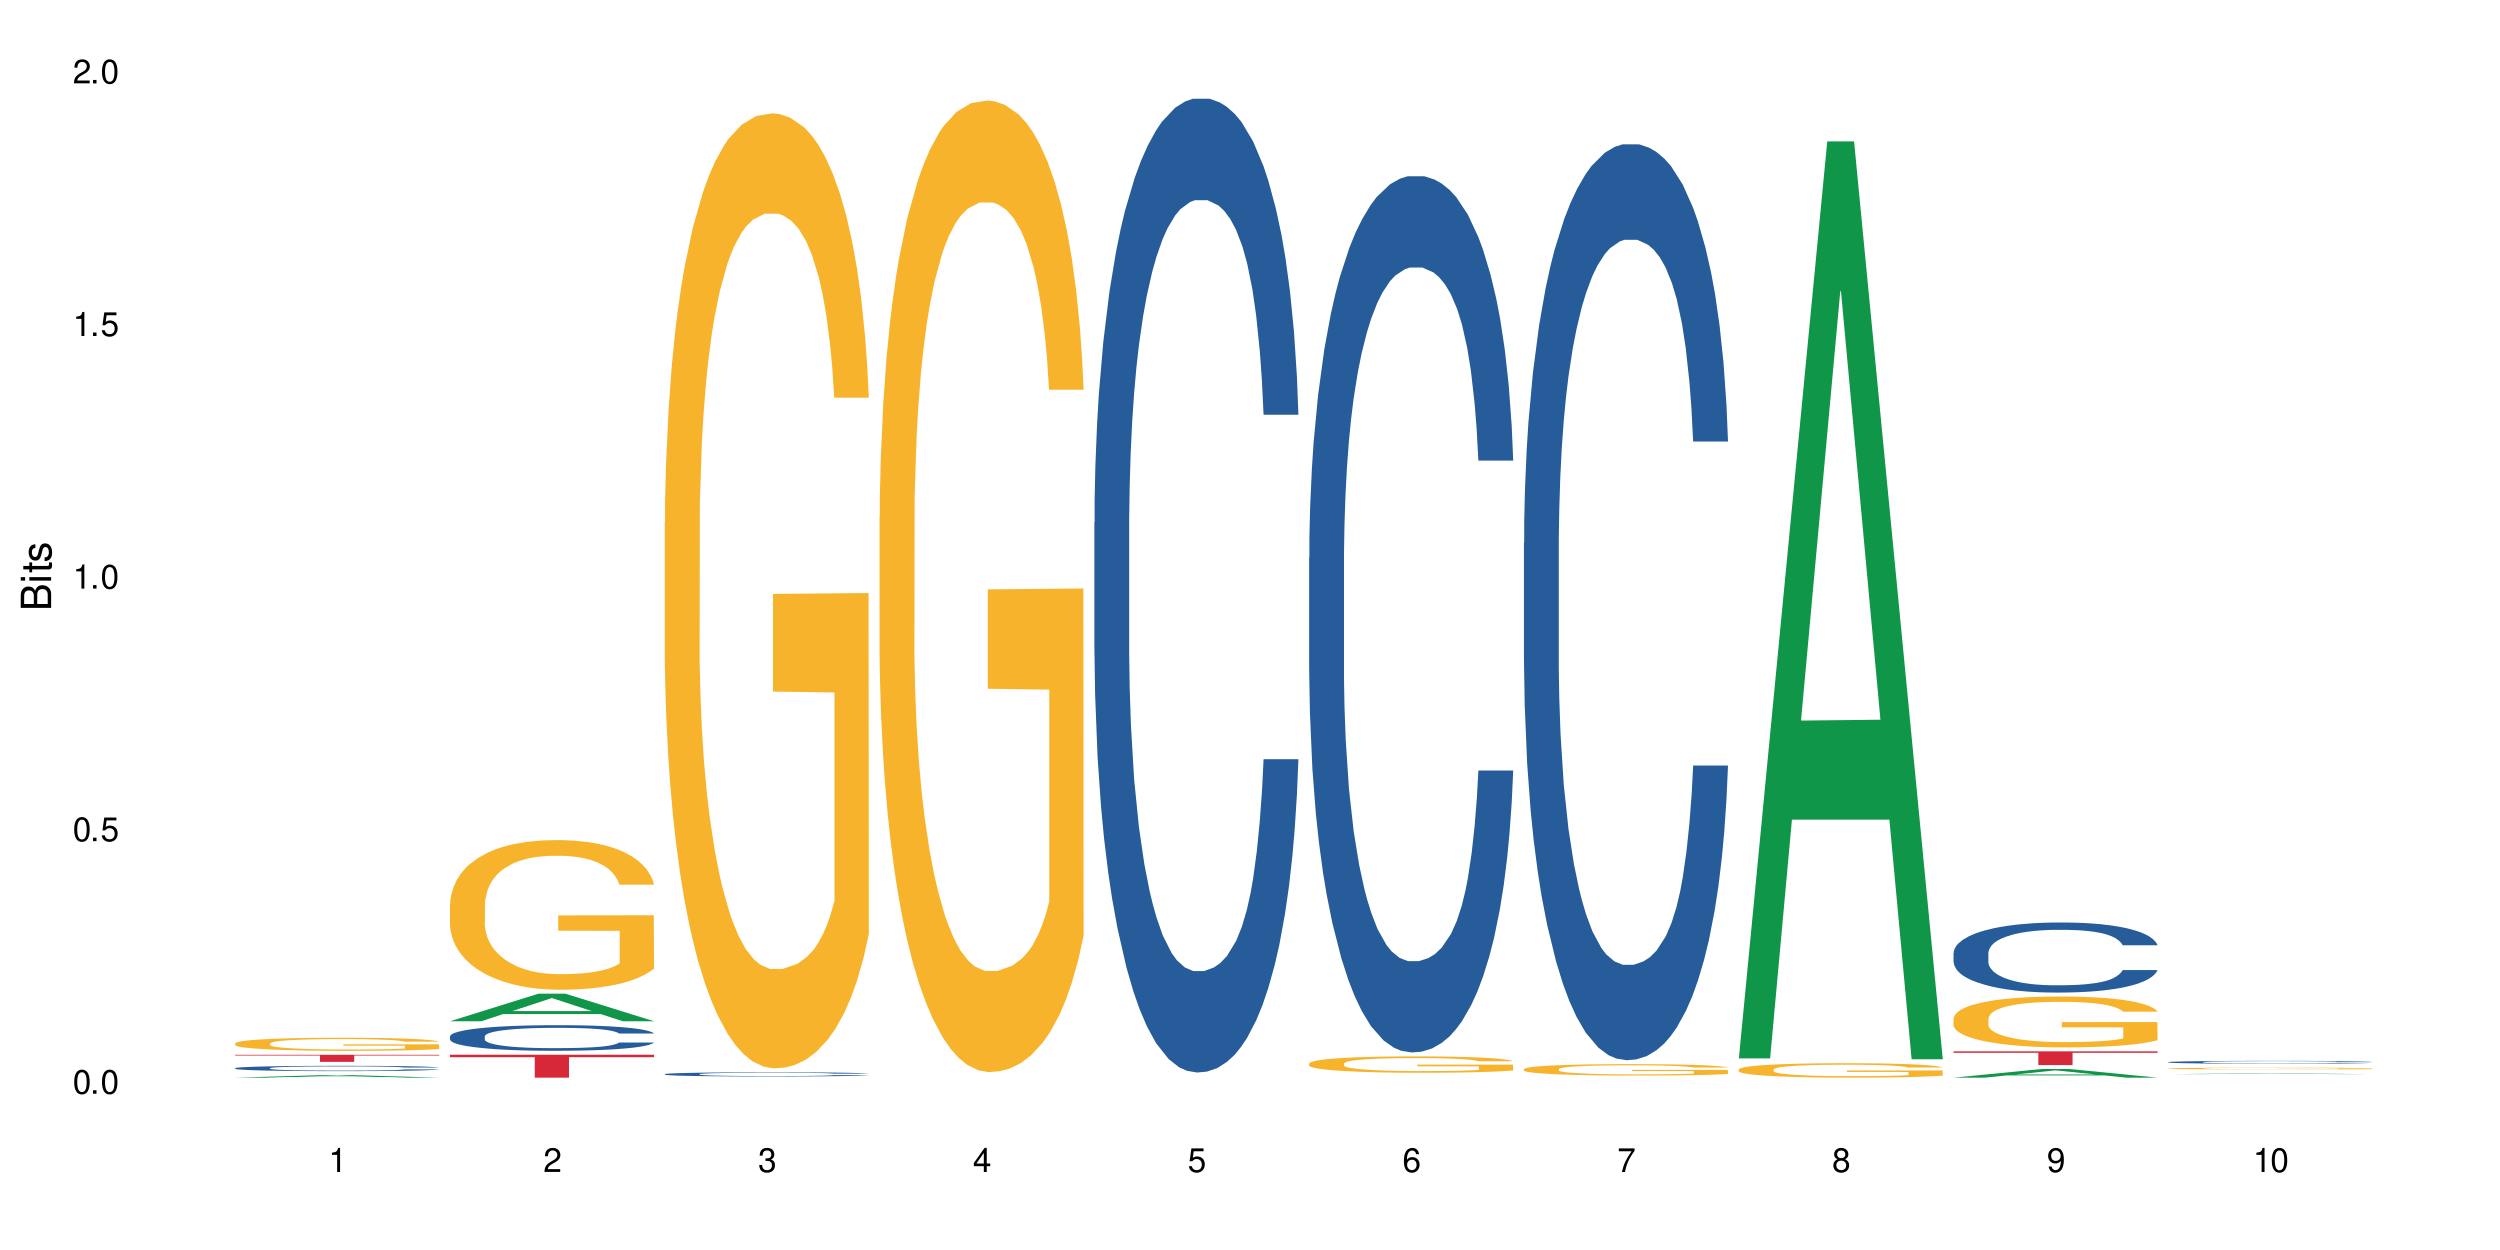 <?xml version="1.0" encoding="UTF-8"?>
<svg xmlns="http://www.w3.org/2000/svg" xmlns:xlink="http://www.w3.org/1999/xlink" width="720" height="360" viewBox="0 0 720 360">
<defs>
<g>
<g id="glyph-0-0">
</g>
<g id="glyph-0-1">
<path d="M 2.641 -6.938 C 2 -6.938 1.422 -6.656 1.078 -6.172 C 0.641 -5.562 0.406 -4.641 0.406 -3.359 C 0.406 -1.016 1.188 0.219 2.641 0.219 C 4.078 0.219 4.859 -1.016 4.859 -3.297 C 4.859 -4.641 4.656 -5.547 4.203 -6.172 C 3.844 -6.656 3.281 -6.938 2.641 -6.938 Z M 2.641 -6.188 C 3.547 -6.188 4 -5.25 4 -3.375 C 4 -1.406 3.562 -0.484 2.625 -0.484 C 1.734 -0.484 1.281 -1.438 1.281 -3.344 C 1.281 -5.25 1.734 -6.188 2.641 -6.188 Z M 2.641 -6.188 "/>
</g>
<g id="glyph-0-2">
<path d="M 1.828 -1 L 0.828 -1 L 0.828 0 L 1.828 0 Z M 1.828 -1 "/>
</g>
<g id="glyph-0-3">
<path d="M 4.562 -6.797 L 1.062 -6.797 L 0.547 -3.094 L 1.328 -3.094 C 1.719 -3.562 2.047 -3.734 2.578 -3.734 C 3.484 -3.734 4.062 -3.109 4.062 -2.094 C 4.062 -1.125 3.484 -0.531 2.578 -0.531 C 1.828 -0.531 1.375 -0.906 1.188 -1.672 L 0.328 -1.672 C 0.453 -1.109 0.547 -0.844 0.75 -0.594 C 1.125 -0.078 1.828 0.219 2.594 0.219 C 3.969 0.219 4.922 -0.781 4.922 -2.219 C 4.922 -3.562 4.031 -4.484 2.719 -4.484 C 2.25 -4.484 1.859 -4.359 1.469 -4.062 L 1.734 -5.969 L 4.562 -5.969 Z M 4.562 -6.797 "/>
</g>
<g id="glyph-0-4">
<path d="M 2.484 -4.938 L 2.484 0 L 3.328 0 L 3.328 -6.938 L 2.766 -6.938 C 2.469 -5.875 2.281 -5.734 0.984 -5.562 L 0.984 -4.938 Z M 2.484 -4.938 "/>
</g>
<g id="glyph-0-5">
<path d="M 4.859 -0.828 L 1.281 -0.828 C 1.359 -1.406 1.672 -1.781 2.5 -2.281 L 3.469 -2.828 C 4.406 -3.344 4.906 -4.062 4.906 -4.906 C 4.906 -5.484 4.672 -6.031 4.266 -6.406 C 3.859 -6.766 3.375 -6.938 2.719 -6.938 C 1.859 -6.938 1.219 -6.625 0.844 -6.031 C 0.609 -5.672 0.5 -5.234 0.484 -4.531 L 1.328 -4.531 C 1.359 -5.016 1.406 -5.281 1.531 -5.516 C 1.75 -5.938 2.188 -6.203 2.703 -6.203 C 3.469 -6.203 4.031 -5.641 4.031 -4.891 C 4.031 -4.344 3.719 -3.859 3.125 -3.516 L 2.234 -3 C 0.812 -2.172 0.406 -1.531 0.328 -0.016 L 4.859 -0.016 Z M 4.859 -0.828 "/>
</g>
<g id="glyph-0-6">
<path d="M 2.125 -3.188 L 2.578 -3.188 C 3.5 -3.188 3.984 -2.766 3.984 -1.922 C 3.984 -1.062 3.469 -0.531 2.594 -0.531 C 1.656 -0.531 1.203 -1 1.156 -2.016 L 0.312 -2.016 C 0.344 -1.453 0.438 -1.094 0.609 -0.781 C 0.953 -0.109 1.625 0.219 2.547 0.219 C 3.953 0.219 4.859 -0.625 4.859 -1.938 C 4.859 -2.828 4.516 -3.297 3.703 -3.594 C 4.344 -3.844 4.656 -4.328 4.656 -5.031 C 4.656 -6.219 3.875 -6.938 2.578 -6.938 C 1.203 -6.938 0.484 -6.172 0.453 -4.703 L 1.297 -4.703 C 1.312 -5.125 1.344 -5.359 1.453 -5.578 C 1.641 -5.969 2.062 -6.203 2.594 -6.203 C 3.344 -6.203 3.797 -5.75 3.797 -5 C 3.797 -4.516 3.609 -4.219 3.25 -4.047 C 3.016 -3.953 2.703 -3.922 2.125 -3.906 Z M 2.125 -3.188 "/>
</g>
<g id="glyph-0-7">
<path d="M 3.141 -1.672 L 3.141 0 L 3.984 0 L 3.984 -1.672 L 4.984 -1.672 L 4.984 -2.438 L 3.984 -2.438 L 3.984 -6.938 L 3.359 -6.938 L 0.266 -2.578 L 0.266 -1.672 Z M 3.141 -2.438 L 1 -2.438 L 3.141 -5.5 Z M 3.141 -2.438 "/>
</g>
<g id="glyph-0-8">
<path d="M 4.781 -5.125 C 4.609 -6.266 3.891 -6.938 2.844 -6.938 C 2.094 -6.938 1.422 -6.578 1.031 -5.953 C 0.594 -5.266 0.406 -4.422 0.406 -3.172 C 0.406 -2 0.578 -1.25 0.984 -0.641 C 1.359 -0.078 1.953 0.219 2.703 0.219 C 3.984 0.219 4.922 -0.75 4.922 -2.094 C 4.922 -3.375 4.062 -4.281 2.844 -4.281 C 2.172 -4.281 1.641 -4.031 1.281 -3.516 C 1.281 -5.234 1.828 -6.188 2.797 -6.188 C 3.391 -6.188 3.797 -5.797 3.938 -5.125 Z M 2.734 -3.531 C 3.547 -3.531 4.062 -2.953 4.062 -2.031 C 4.062 -1.156 3.484 -0.531 2.703 -0.531 C 1.922 -0.531 1.328 -1.188 1.328 -2.078 C 1.328 -2.938 1.906 -3.531 2.734 -3.531 Z M 2.734 -3.531 "/>
</g>
<g id="glyph-0-9">
<path d="M 4.984 -6.797 L 0.438 -6.797 L 0.438 -5.969 L 4.109 -5.969 C 2.5 -3.656 1.828 -2.234 1.328 0 L 2.219 0 C 2.594 -2.172 3.453 -4.047 4.984 -6.094 Z M 4.984 -6.797 "/>
</g>
<g id="glyph-0-10">
<path d="M 3.75 -3.656 C 4.469 -4.094 4.688 -4.438 4.688 -5.078 C 4.688 -6.172 3.844 -6.938 2.641 -6.938 C 1.438 -6.938 0.594 -6.172 0.594 -5.094 C 0.594 -4.438 0.812 -4.094 1.516 -3.656 C 0.734 -3.266 0.359 -2.703 0.359 -1.922 C 0.359 -0.656 1.281 0.219 2.641 0.219 C 3.984 0.219 4.922 -0.656 4.922 -1.922 C 4.922 -2.703 4.531 -3.266 3.75 -3.656 Z M 2.641 -6.188 C 3.359 -6.188 3.812 -5.75 3.812 -5.062 C 3.812 -4.406 3.344 -3.984 2.641 -3.984 C 1.922 -3.984 1.453 -4.406 1.453 -5.078 C 1.453 -5.75 1.922 -6.188 2.641 -6.188 Z M 2.641 -3.266 C 3.484 -3.266 4.062 -2.719 4.062 -1.906 C 4.062 -1.078 3.484 -0.531 2.625 -0.531 C 1.797 -0.531 1.219 -1.094 1.219 -1.906 C 1.219 -2.719 1.781 -3.266 2.641 -3.266 Z M 2.641 -3.266 "/>
</g>
<g id="glyph-0-11">
<path d="M 0.516 -1.578 C 0.672 -0.453 1.406 0.219 2.438 0.219 C 3.188 0.219 3.859 -0.141 4.266 -0.766 C 4.688 -1.453 4.891 -2.297 4.891 -3.547 C 4.891 -4.719 4.703 -5.453 4.312 -6.078 C 3.938 -6.641 3.344 -6.938 2.594 -6.938 C 1.297 -6.938 0.359 -5.969 0.359 -4.625 C 0.359 -3.344 1.234 -2.453 2.453 -2.453 C 3.094 -2.453 3.578 -2.672 4.016 -3.203 C 4 -1.484 3.469 -0.531 2.5 -0.531 C 1.906 -0.531 1.484 -0.906 1.359 -1.578 Z M 2.578 -6.203 C 3.375 -6.203 3.969 -5.531 3.969 -4.641 C 3.969 -3.797 3.391 -3.188 2.547 -3.188 C 1.734 -3.188 1.234 -3.766 1.234 -4.688 C 1.234 -5.562 1.797 -6.203 2.578 -6.203 Z M 2.578 -6.203 "/>
</g>
<g id="glyph-1-0">
</g>
<g id="glyph-1-1">
<path d="M 0 -0.953 L 0 -4.891 C 0 -5.719 -0.234 -6.344 -0.734 -6.797 C -1.188 -7.234 -1.812 -7.469 -2.5 -7.469 C -3.547 -7.469 -4.188 -7 -4.625 -5.875 C -4.984 -6.688 -5.625 -7.094 -6.531 -7.094 C -7.172 -7.094 -7.734 -6.859 -8.141 -6.391 C -8.562 -5.922 -8.75 -5.344 -8.75 -4.5 L -8.75 -0.953 Z M -4.984 -2.062 L -7.766 -2.062 L -7.766 -4.219 C -7.766 -4.844 -7.688 -5.203 -7.453 -5.5 C -7.219 -5.812 -6.859 -5.969 -6.375 -5.969 C -5.891 -5.969 -5.531 -5.812 -5.297 -5.5 C -5.062 -5.203 -4.984 -4.844 -4.984 -4.219 Z M -0.984 -2.062 L -4 -2.062 L -4 -4.781 C -4 -5.766 -3.438 -6.359 -2.484 -6.359 C -1.547 -6.359 -0.984 -5.766 -0.984 -4.781 Z M -0.984 -2.062 "/>
</g>
<g id="glyph-1-2">
<path d="M -6.281 -1.797 L -6.281 -0.797 L 0 -0.797 L 0 -1.797 Z M -8.75 -1.797 L -8.75 -0.797 L -7.484 -0.797 L -7.484 -1.797 Z M -8.75 -1.797 "/>
</g>
<g id="glyph-1-3">
<path d="M -6.281 -3.047 L -6.281 -2.016 L -8.016 -2.016 L -8.016 -1.016 L -6.281 -1.016 L -6.281 -0.172 L -5.469 -0.172 L -5.469 -1.016 L -0.719 -1.016 C -0.078 -1.016 0.281 -1.453 0.281 -2.234 C 0.281 -2.5 0.25 -2.719 0.188 -3.047 L -0.641 -3.047 C -0.609 -2.906 -0.594 -2.766 -0.594 -2.562 C -0.594 -2.141 -0.719 -2.016 -1.156 -2.016 L -5.469 -2.016 L -5.469 -3.047 Z M -6.281 -3.047 "/>
</g>
<g id="glyph-1-4">
<path d="M -4.531 -5.25 C -5.766 -5.25 -6.469 -4.422 -6.469 -2.969 C -6.469 -1.516 -5.719 -0.562 -4.547 -0.562 C -3.562 -0.562 -3.094 -1.062 -2.734 -2.562 L -2.516 -3.484 C -2.344 -4.188 -2.094 -4.469 -1.641 -4.469 C -1.047 -4.469 -0.641 -3.875 -0.641 -3 C -0.641 -2.453 -0.797 -2 -1.062 -1.75 C -1.25 -1.594 -1.422 -1.531 -1.875 -1.469 L -1.875 -0.406 C -0.422 -0.453 0.281 -1.266 0.281 -2.922 C 0.281 -4.5 -0.5 -5.516 -1.719 -5.516 C -2.656 -5.516 -3.172 -4.984 -3.469 -3.734 L -3.703 -2.766 C -3.891 -1.953 -4.156 -1.609 -4.594 -1.609 C -5.188 -1.609 -5.547 -2.125 -5.547 -2.938 C -5.547 -3.75 -5.203 -4.172 -4.531 -4.203 Z M -4.531 -5.25 "/>
</g>
</g>
</defs>
<rect x="-72" y="-36" width="864" height="432" fill="rgb(100%, 100%, 100%)" fill-opacity="1"/>
<path fill-rule="nonzero" fill="rgb(6.275%, 58.824%, 28.235%)" fill-opacity="1" d="M 67.73 310.363 L 67.793 310.363 L 93.223 309.621 L 100.945 309.621 L 126.5 310.363 L 117.52 310.363 L 111.117 310.172 L 83.051 310.172 L 76.773 310.363 L 67.73 310.363 L 85.75 310.09 L 108.543 310.09 L 97.176 309.742 L 96.926 309.742 L 85.688 310.09 L 85.75 310.09 Z M 67.73 310.363 "/>
<path fill-rule="nonzero" fill="rgb(14.51%, 36.078%, 60%)" fill-opacity="1" d="M 67.73 307.625 L 67.801 307.621 L 67.801 307.59 L 68.02 307.535 L 68.52 307.469 L 69.02 307.422 L 70.312 307.34 L 72.102 307.262 L 73.965 307.199 L 75.328 307.164 L 76.547 307.133 L 79.34 307.082 L 81.133 307.055 L 83.066 307.031 L 85.434 307.008 L 87.152 306.996 L 91.023 306.973 L 93.891 306.961 L 96.113 306.957 L 100.914 306.957 L 103.781 306.965 L 105.859 306.969 L 108.152 306.98 L 110.086 306.996 L 113.457 307.023 L 116.465 307.062 L 117.828 307.086 L 119.977 307.129 L 121.625 307.172 L 122.773 307.207 L 124.062 307.262 L 125.207 307.324 L 126.07 307.395 L 126.5 307.453 L 116.465 307.453 L 115.965 307.398 L 115.391 307.355 L 114.316 307.297 L 113.238 307.258 L 111.734 307.215 L 110.375 307.191 L 108.512 307.164 L 106.863 307.148 L 105.141 307.133 L 103.492 307.125 L 100.34 307.117 L 96.684 307.117 L 95.324 307.121 L 92.527 307.133 L 91.023 307.141 L 88.871 307.16 L 87.367 307.18 L 85.578 307.207 L 84.359 307.23 L 82.852 307.266 L 81.777 307.301 L 80.559 307.344 L 79.844 307.379 L 79.199 307.418 L 78.625 307.465 L 78.195 307.516 L 77.906 307.566 L 77.766 307.617 L 77.766 307.832 L 77.906 307.883 L 78.266 307.941 L 79.199 308.027 L 80.559 308.102 L 82.137 308.16 L 83.641 308.203 L 84.5 308.223 L 85.648 308.246 L 87.441 308.273 L 90.02 308.301 L 91.523 308.312 L 93.816 308.324 L 96.184 308.328 L 99.336 308.328 L 102.133 308.324 L 103.996 308.316 L 105.93 308.305 L 108.582 308.281 L 110.23 308.258 L 111.664 308.234 L 112.738 308.207 L 113.457 308.184 L 114.531 308.141 L 115.391 308.094 L 116.035 308.043 L 116.465 307.996 L 126.5 307.996 L 126.07 308.051 L 125.422 308.105 L 124.777 308.148 L 123.777 308.195 L 122.629 308.238 L 120.98 308.289 L 119.617 308.32 L 117.828 308.355 L 116.18 308.383 L 114.387 308.406 L 111.734 308.434 L 110.016 308.449 L 108.152 308.461 L 105.93 308.473 L 103.137 308.48 L 100.125 308.488 L 97.328 308.488 L 94.32 308.484 L 92.098 308.48 L 89.16 308.469 L 85.504 308.441 L 82.852 308.414 L 80.773 308.391 L 78.984 308.359 L 76.977 308.324 L 74.395 308.262 L 72.82 308.215 L 71.746 308.176 L 70.527 308.121 L 69.664 308.07 L 68.664 307.992 L 67.945 307.895 L 67.73 307.816 Z M 67.73 307.625 "/>
<path fill-rule="nonzero" fill="rgb(96.863%, 70.196%, 16.863%)" fill-opacity="1" d="M 67.73 300.484 L 67.801 300.48 L 67.801 300.414 L 68.09 300.258 L 68.805 300.043 L 69.738 299.867 L 70.742 299.73 L 71.387 299.66 L 72.461 299.555 L 73.395 299.48 L 75.758 299.324 L 78.77 299.18 L 80.418 299.117 L 82.281 299.059 L 84.93 298.992 L 86.148 298.969 L 89.875 298.914 L 94.105 298.879 L 98.762 298.871 L 100.914 298.871 L 103.852 298.887 L 107.863 298.926 L 110.16 298.961 L 111.949 298.992 L 113.812 299.039 L 116.105 299.105 L 118.258 299.191 L 119.977 299.273 L 121.695 299.375 L 123.129 299.484 L 124.348 299.605 L 125.422 299.75 L 126.07 299.871 L 126.5 299.992 L 116.535 299.992 L 115.965 299.871 L 115.32 299.777 L 114.242 299.664 L 113.168 299.582 L 112.094 299.516 L 110.086 299.426 L 108.367 299.371 L 106.215 299.324 L 104.137 299.293 L 101.773 299.273 L 100.34 299.266 L 96.543 299.266 L 93.102 299.289 L 91.094 299.316 L 89.66 299.344 L 87.656 299.398 L 86.438 299.438 L 85.719 299.465 L 83.57 299.574 L 82.137 299.668 L 81.348 299.734 L 80.344 299.836 L 79.629 299.93 L 78.84 300.07 L 78.41 300.172 L 77.836 300.406 L 77.766 301.027 L 77.98 301.156 L 78.41 301.301 L 78.984 301.422 L 79.844 301.555 L 80.703 301.652 L 82.207 301.789 L 83.496 301.879 L 84.5 301.938 L 86.438 302.031 L 87.227 302.062 L 89.09 302.121 L 91.023 302.172 L 93.387 302.211 L 95.18 302.234 L 98.047 302.25 L 101.703 302.25 L 106 302.23 L 108.727 302.203 L 110.59 302.176 L 111.809 302.152 L 113.312 302.113 L 114.387 302.078 L 115.391 302.039 L 116.609 301.98 L 116.609 301.156 L 98.906 301.156 L 98.906 300.77 L 126.426 300.766 L 126.5 302.113 L 124.992 302.207 L 123.129 302.297 L 121.34 302.363 L 119.477 302.422 L 116.824 302.488 L 114.672 302.531 L 111.375 302.578 L 108.367 302.609 L 105.215 302.629 L 102.418 302.641 L 99.121 302.645 L 96.184 302.637 L 93.031 302.617 L 90.52 302.59 L 88.227 302.555 L 85.934 302.508 L 83.066 302.438 L 81.203 302.379 L 79.27 302.305 L 77.336 302.219 L 75.613 302.125 L 74.469 302.055 L 73.32 301.973 L 72.102 301.867 L 70.957 301.75 L 70.098 301.645 L 69.309 301.523 L 68.734 301.41 L 68.16 301.254 L 67.875 301.129 L 67.73 301.023 Z M 67.73 300.484 "/>
<path fill-rule="nonzero" fill="rgb(83.922%, 15.686%, 22.353%)" fill-opacity="1" d="M 67.73 303.777 L 126.5 303.777 L 126.5 303.996 L 102.008 303.996 L 102.008 305.824 L 92.152 305.824 L 92.152 304 L 92.008 303.996 L 67.73 303.996 Z M 67.73 303.777 "/>
<path fill-rule="nonzero" fill="rgb(6.275%, 58.824%, 28.235%)" fill-opacity="1" d="M 129.594 294.117 L 129.656 294.109 L 155.082 286.176 L 162.805 286.176 L 188.359 294.125 L 179.383 294.125 L 172.977 292.047 L 144.91 292.047 L 138.633 294.117 L 129.594 294.117 L 147.613 291.191 L 170.402 291.184 L 159.039 287.473 L 158.914 287.465 L 158.789 287.488 L 147.547 291.184 L 147.613 291.191 Z M 129.594 294.117 "/>
<path fill-rule="nonzero" fill="rgb(14.51%, 36.078%, 60%)" fill-opacity="1" d="M 129.594 298.465 L 129.664 298.457 L 129.664 298.297 L 129.879 298.039 L 130.379 297.715 L 130.883 297.492 L 132.172 297.098 L 133.965 296.711 L 135.828 296.414 L 137.188 296.238 L 138.406 296.105 L 141.203 295.855 L 142.992 295.727 L 144.93 295.613 L 147.293 295.5 L 149.016 295.43 L 152.883 295.324 L 155.75 295.277 L 157.973 295.254 L 162.773 295.254 L 165.641 295.281 L 167.719 295.316 L 170.012 295.371 L 171.949 295.43 L 175.316 295.578 L 178.324 295.77 L 179.688 295.875 L 181.836 296.086 L 183.484 296.285 L 184.633 296.461 L 185.922 296.711 L 187.07 297.016 L 187.93 297.359 L 188.359 297.648 L 178.324 297.648 L 177.824 297.379 L 177.25 297.168 L 176.176 296.895 L 175.102 296.699 L 173.598 296.504 L 172.234 296.375 L 170.371 296.246 L 168.723 296.164 L 167.004 296.105 L 165.355 296.066 L 162.199 296.023 L 158.547 296.023 L 157.184 296.039 L 154.391 296.09 L 152.883 296.141 L 150.734 296.234 L 149.23 296.32 L 147.438 296.457 L 146.219 296.57 L 144.715 296.746 L 143.641 296.898 L 142.422 297.121 L 141.703 297.293 L 141.059 297.48 L 140.484 297.703 L 140.055 297.938 L 139.77 298.188 L 139.625 298.43 L 139.625 299.477 L 139.77 299.719 L 140.129 300 L 141.059 300.41 L 142.422 300.77 L 143.996 301.051 L 145.504 301.254 L 146.363 301.348 L 147.508 301.457 L 149.301 301.59 L 151.879 301.727 L 153.387 301.781 L 155.68 301.832 L 158.043 301.859 L 161.199 301.859 L 163.992 301.832 L 165.855 301.801 L 167.789 301.746 L 170.441 301.633 L 172.09 301.523 L 173.523 301.395 L 174.598 301.266 L 175.316 301.16 L 176.391 300.949 L 177.25 300.723 L 177.895 300.484 L 178.324 300.258 L 188.359 300.258 L 187.93 300.527 L 187.285 300.789 L 186.641 300.984 L 185.637 301.219 L 184.488 301.43 L 182.84 301.664 L 181.48 301.82 L 179.688 301.988 L 178.039 302.117 L 176.246 302.23 L 173.598 302.367 L 171.875 302.434 L 170.012 302.496 L 167.789 302.547 L 164.996 302.594 L 161.984 302.621 L 159.191 302.629 L 156.18 302.617 L 153.957 302.59 L 151.02 302.527 L 147.367 302.406 L 144.715 302.277 L 142.637 302.152 L 140.844 302.016 L 138.836 301.832 L 136.258 301.539 L 134.68 301.309 L 133.605 301.121 L 132.387 300.855 L 131.527 300.621 L 130.523 300.242 L 129.809 299.766 L 129.594 299.395 Z M 129.594 298.465 "/>
<path fill-rule="nonzero" fill="rgb(96.863%, 70.196%, 16.863%)" fill-opacity="1" d="M 129.594 260.402 L 129.664 260.363 L 129.664 259.578 L 129.949 257.805 L 130.668 255.367 L 131.598 253.359 L 132.602 251.785 L 133.246 250.957 L 134.32 249.777 L 135.254 248.91 L 137.617 247.141 L 140.629 245.488 L 142.277 244.777 L 144.141 244.109 L 146.793 243.363 L 148.012 243.086 L 151.738 242.457 L 155.965 242.062 L 160.625 241.945 L 162.773 241.984 L 165.711 242.141 L 169.727 242.574 L 172.02 242.969 L 173.812 243.363 L 175.676 243.875 L 177.969 244.66 L 180.117 245.605 L 181.836 246.551 L 183.559 247.73 L 184.992 248.988 L 186.211 250.367 L 187.285 252.02 L 187.93 253.398 L 188.359 254.777 L 178.398 254.777 L 177.824 253.398 L 177.18 252.336 L 176.105 251.035 L 175.031 250.094 L 173.953 249.344 L 171.949 248.32 L 170.227 247.691 L 168.078 247.141 L 166 246.785 L 163.633 246.551 L 162.199 246.473 L 158.402 246.473 L 154.961 246.746 L 152.957 247.062 L 151.523 247.375 L 149.516 247.969 L 148.297 248.438 L 147.582 248.754 L 145.43 249.973 L 143.996 251.074 L 143.207 251.824 L 142.207 253.004 L 141.488 254.066 L 140.699 255.641 L 140.27 256.824 L 139.695 259.5 L 139.625 266.582 L 139.84 268.078 L 140.27 269.691 L 140.844 271.109 L 141.703 272.605 L 142.562 273.746 L 144.07 275.281 L 145.359 276.305 L 146.363 276.973 L 148.297 278.035 L 149.086 278.391 L 150.949 279.098 L 152.883 279.648 L 155.25 280.121 L 157.039 280.359 L 159.906 280.555 L 163.562 280.555 L 167.863 280.32 L 170.586 280.004 L 172.449 279.688 L 173.668 279.414 L 175.172 278.98 L 176.246 278.586 L 177.25 278.156 L 178.469 277.484 L 178.469 268.078 L 160.766 268.039 L 160.766 263.633 L 188.289 263.594 L 188.359 278.98 L 186.855 280.043 L 184.992 281.066 L 183.199 281.855 L 181.336 282.523 L 178.684 283.27 L 176.535 283.742 L 173.238 284.293 L 170.227 284.648 L 167.074 284.883 L 164.277 285.004 L 160.984 285.043 L 158.043 284.965 L 154.891 284.727 L 152.383 284.414 L 150.09 284.02 L 147.797 283.508 L 144.93 282.68 L 143.066 282.012 L 141.129 281.184 L 139.195 280.199 L 137.477 279.137 L 136.328 278.312 L 135.184 277.367 L 133.965 276.188 L 132.816 274.848 L 131.957 273.629 L 131.168 272.25 L 130.594 270.953 L 130.023 269.18 L 129.734 267.766 L 129.594 266.543 Z M 129.594 260.402 "/>
<path fill-rule="nonzero" fill="rgb(83.922%, 15.686%, 22.353%)" fill-opacity="1" d="M 129.594 303.762 L 188.359 303.762 L 188.359 304.469 L 163.867 304.473 L 163.867 310.363 L 154.012 310.363 L 154.012 304.48 L 153.871 304.469 L 129.594 304.469 Z M 129.594 303.762 "/>
<path fill-rule="nonzero" fill="rgb(14.51%, 36.078%, 60%)" fill-opacity="1" d="M 191.453 309.348 L 191.523 309.348 L 191.523 309.32 L 191.738 309.277 L 192.242 309.227 L 192.742 309.188 L 194.031 309.125 L 195.824 309.062 L 197.688 309.012 L 199.051 308.984 L 200.27 308.961 L 203.062 308.922 L 204.855 308.898 L 206.789 308.883 L 209.156 308.863 L 210.875 308.852 L 214.746 308.836 L 217.613 308.828 L 219.832 308.824 L 224.637 308.824 L 227.5 308.828 L 229.582 308.832 L 231.875 308.844 L 233.809 308.852 L 237.176 308.875 L 240.188 308.906 L 241.547 308.926 L 243.699 308.957 L 245.348 308.992 L 246.492 309.02 L 247.785 309.062 L 248.93 309.109 L 249.789 309.168 L 250.219 309.215 L 240.188 309.215 L 239.684 309.168 L 239.113 309.137 L 238.035 309.09 L 236.961 309.059 L 235.457 309.027 L 234.094 309.008 L 232.23 308.984 L 230.582 308.973 L 228.863 308.961 L 227.215 308.957 L 224.062 308.949 L 219.043 308.949 L 216.25 308.961 L 214.746 308.969 L 212.594 308.984 L 211.09 308.996 L 209.297 309.02 L 208.078 309.039 L 206.574 309.066 L 205.5 309.09 L 204.281 309.129 L 203.566 309.156 L 202.918 309.188 L 202.348 309.223 L 201.918 309.262 L 201.629 309.301 L 201.484 309.34 L 201.484 309.512 L 201.629 309.551 L 201.988 309.598 L 202.918 309.664 L 204.281 309.723 L 205.859 309.77 L 207.363 309.801 L 208.223 309.816 L 209.371 309.836 L 211.16 309.855 L 213.742 309.879 L 215.246 309.887 L 217.539 309.898 L 219.906 309.902 L 223.059 309.902 L 225.852 309.898 L 227.715 309.891 L 229.652 309.883 L 232.305 309.863 L 233.953 309.848 L 235.387 309.824 L 236.461 309.805 L 237.176 309.785 L 238.254 309.754 L 239.113 309.715 L 239.758 309.676 L 240.188 309.641 L 250.219 309.641 L 249.789 309.684 L 249.145 309.727 L 248.5 309.758 L 247.496 309.797 L 246.352 309.832 L 244.703 309.871 L 243.34 309.895 L 241.547 309.922 L 239.898 309.941 L 238.109 309.961 L 235.457 309.984 L 233.738 309.996 L 231.875 310.004 L 229.652 310.012 L 226.855 310.02 L 223.848 310.027 L 221.051 310.027 L 218.043 310.023 L 215.82 310.02 L 212.883 310.012 L 209.227 309.992 L 206.574 309.969 L 204.496 309.949 L 202.703 309.926 L 200.699 309.898 L 198.117 309.848 L 196.543 309.812 L 195.465 309.781 L 194.246 309.738 L 193.387 309.699 L 192.383 309.637 L 191.668 309.559 L 191.453 309.5 Z M 191.453 309.348 "/>
<path fill-rule="nonzero" fill="rgb(96.863%, 70.196%, 16.863%)" fill-opacity="1" d="M 191.453 150.449 L 191.523 150.195 L 191.523 145.172 L 191.812 133.871 L 192.527 118.297 L 193.461 105.484 L 194.461 95.438 L 195.109 90.164 L 196.184 82.629 L 197.113 77.102 L 199.48 65.797 L 202.488 55.25 L 204.137 50.727 L 206 46.457 L 208.652 41.684 L 209.871 39.926 L 213.598 35.906 L 217.828 33.395 L 222.484 32.641 L 224.637 32.895 L 227.574 33.898 L 231.586 36.66 L 233.879 39.172 L 235.672 41.684 L 237.535 44.949 L 239.828 49.973 L 241.98 56.004 L 243.699 62.031 L 245.418 69.566 L 246.852 77.605 L 248.07 86.395 L 249.145 96.945 L 249.789 105.738 L 250.219 114.527 L 240.258 114.527 L 239.684 105.738 L 239.039 98.953 L 237.965 90.664 L 236.891 84.637 L 235.816 79.863 L 233.809 73.336 L 232.09 69.316 L 229.938 65.797 L 227.859 63.539 L 225.496 62.031 L 224.062 61.527 L 220.262 61.527 L 216.824 63.285 L 214.816 65.297 L 213.383 67.305 L 211.375 71.074 L 210.156 74.086 L 209.441 76.098 L 207.293 83.883 L 205.859 90.918 L 205.07 95.691 L 204.066 103.227 L 203.348 110.008 L 202.562 120.055 L 202.133 127.59 L 201.559 144.672 L 201.484 189.883 L 201.703 199.43 L 202.133 209.727 L 202.703 218.77 L 203.566 228.316 L 204.426 235.602 L 205.93 245.398 L 207.219 251.926 L 208.223 256.199 L 210.156 262.98 L 210.945 265.242 L 212.809 269.762 L 214.746 273.277 L 217.109 276.293 L 218.902 277.801 L 221.77 279.055 L 225.422 279.055 L 229.723 277.547 L 232.445 275.539 L 234.309 273.531 L 235.527 271.77 L 237.035 269.008 L 238.109 266.496 L 239.113 263.734 L 240.332 259.465 L 240.332 199.43 L 222.629 199.18 L 222.629 171.047 L 250.148 170.793 L 250.219 269.008 L 248.715 275.789 L 246.852 282.32 L 245.059 287.344 L 243.195 291.613 L 240.547 296.387 L 238.395 299.402 L 235.098 302.918 L 232.09 305.18 L 228.934 306.688 L 226.141 307.441 L 222.844 307.691 L 219.906 307.188 L 216.75 305.68 L 214.242 303.672 L 211.949 301.16 L 209.656 297.895 L 206.789 292.621 L 204.926 288.352 L 202.992 283.074 L 201.055 276.797 L 199.336 270.012 L 198.191 264.738 L 197.043 258.711 L 195.824 251.176 L 194.68 242.633 L 193.816 234.848 L 193.031 226.055 L 192.457 217.766 L 191.883 206.461 L 191.598 197.422 L 191.453 189.633 Z M 191.453 150.449 "/>
<path fill-rule="nonzero" fill="rgb(96.863%, 70.196%, 16.863%)" fill-opacity="1" d="M 253.312 148.785 L 253.387 148.531 L 253.387 143.418 L 253.672 131.918 L 254.387 116.074 L 255.32 103.043 L 256.324 92.82 L 256.969 87.453 L 258.043 79.785 L 258.977 74.164 L 261.34 62.664 L 264.352 51.934 L 266 47.332 L 267.863 42.988 L 270.516 38.133 L 271.73 36.344 L 275.461 32.254 L 279.688 29.699 L 284.348 28.934 L 286.496 29.188 L 289.434 30.211 L 293.449 33.02 L 295.742 35.578 L 297.531 38.133 L 299.395 41.453 L 301.691 46.566 L 303.84 52.699 L 305.559 58.832 L 307.281 66.496 L 308.715 74.676 L 309.93 83.621 L 311.008 94.352 L 311.652 103.297 L 312.082 112.242 L 302.121 112.242 L 301.547 103.297 L 300.902 96.398 L 299.824 87.965 L 298.75 81.832 L 297.676 76.977 L 295.668 70.332 L 293.949 66.242 L 291.801 62.664 L 289.723 60.363 L 287.355 58.832 L 285.922 58.32 L 282.125 58.32 L 278.684 60.109 L 276.676 62.152 L 275.242 64.199 L 273.238 68.031 L 272.02 71.098 L 271.301 73.141 L 269.152 81.062 L 267.719 88.219 L 266.93 93.074 L 265.926 100.742 L 265.211 107.641 L 264.422 117.863 L 263.992 125.531 L 263.418 142.906 L 263.348 188.906 L 263.562 198.617 L 263.992 209.094 L 264.566 218.297 L 265.426 228.008 L 266.285 235.418 L 267.789 245.383 L 269.082 252.027 L 270.082 256.371 L 272.02 263.273 L 272.809 265.57 L 274.672 270.172 L 276.605 273.75 L 278.973 276.816 L 280.762 278.348 L 283.629 279.629 L 287.285 279.629 L 291.586 278.094 L 294.309 276.051 L 296.172 274.004 L 297.391 272.215 L 298.895 269.406 L 299.969 266.852 L 300.973 264.039 L 302.191 259.695 L 302.191 198.617 L 284.488 198.363 L 284.488 169.742 L 312.008 169.484 L 312.082 269.406 L 310.578 276.305 L 308.715 282.949 L 306.922 288.059 L 305.059 292.406 L 302.406 297.262 L 300.258 300.328 L 296.961 303.906 L 293.949 306.203 L 290.797 307.738 L 288 308.504 L 284.703 308.762 L 281.766 308.25 L 278.613 306.715 L 276.105 304.672 L 273.812 302.117 L 271.516 298.793 L 268.652 293.426 L 266.789 289.082 L 264.852 283.715 L 262.918 277.328 L 261.195 270.426 L 260.051 265.062 L 258.902 258.926 L 257.684 251.262 L 256.539 242.574 L 255.68 234.648 L 254.891 225.707 L 254.316 217.273 L 253.742 205.773 L 253.457 196.574 L 253.312 188.652 Z M 253.312 148.785 "/>
<path fill-rule="nonzero" fill="rgb(14.51%, 36.078%, 60%)" fill-opacity="1" d="M 315.176 150.461 L 315.246 150.207 L 315.246 144.055 L 315.461 134.312 L 315.961 122.008 L 316.465 113.547 L 317.754 98.422 L 319.547 83.809 L 321.41 72.531 L 322.77 65.867 L 323.988 60.738 L 326.785 51.254 L 328.578 46.383 L 330.512 42.023 L 332.875 37.668 L 334.598 35.102 L 338.465 31 L 341.332 29.207 L 343.555 28.438 L 348.355 28.438 L 351.223 29.465 L 353.301 30.746 L 355.594 32.797 L 357.531 35.102 L 360.898 40.742 L 363.91 47.922 L 365.27 52.023 L 367.422 59.969 L 369.07 67.66 L 370.215 74.324 L 371.504 83.809 L 372.652 95.348 L 373.512 108.422 L 373.941 119.445 L 363.91 119.445 L 363.406 109.191 L 362.832 101.242 L 361.758 90.73 L 360.684 83.297 L 359.18 75.863 L 357.816 70.992 L 355.953 66.121 L 354.305 63.047 L 352.586 60.738 L 350.938 59.199 L 347.785 57.664 L 344.129 57.664 L 342.766 58.176 L 339.973 60.227 L 338.465 62.02 L 336.316 65.609 L 334.812 68.941 L 333.02 74.07 L 331.801 78.426 L 330.297 85.094 L 329.223 90.988 L 328.004 99.449 L 327.285 105.855 L 326.641 113.035 L 326.066 121.496 L 325.637 130.469 L 325.352 139.953 L 325.207 149.18 L 325.207 188.914 L 325.352 198.145 L 325.711 208.91 L 326.641 224.547 L 328.004 238.137 L 329.578 248.902 L 331.086 256.594 L 331.945 260.184 L 333.09 264.285 L 334.883 269.41 L 337.465 274.539 L 338.969 276.59 L 341.262 278.641 L 343.625 279.664 L 346.781 279.664 L 349.574 278.641 L 351.438 277.355 L 353.375 275.305 L 356.023 270.949 L 357.672 266.848 L 359.105 261.977 L 360.184 257.105 L 360.898 253.004 L 361.973 245.059 L 362.832 236.34 L 363.48 227.367 L 363.91 218.652 L 373.941 218.652 L 373.512 228.906 L 372.867 238.906 L 372.223 246.34 L 371.219 255.312 L 370.07 263.258 L 368.422 272.23 L 367.062 278.125 L 365.27 284.535 L 363.621 289.406 L 361.832 293.766 L 359.18 298.891 L 357.457 301.453 L 355.594 303.762 L 353.375 305.812 L 350.578 307.605 L 347.57 308.633 L 344.773 308.891 L 341.762 308.375 L 339.543 307.352 L 336.602 305.043 L 332.949 300.43 L 330.297 295.559 L 328.219 290.688 L 326.426 285.562 L 324.418 278.641 L 321.84 267.359 L 320.262 258.645 L 319.188 251.465 L 317.969 241.469 L 317.109 232.496 L 316.105 218.141 L 315.391 199.938 L 315.176 185.84 Z M 315.176 150.461 "/>
<path fill-rule="nonzero" fill="rgb(14.51%, 36.078%, 60%)" fill-opacity="1" d="M 377.035 160.559 L 377.105 160.328 L 377.105 154.793 L 377.32 146.027 L 377.824 134.953 L 378.324 127.344 L 379.617 113.734 L 381.406 100.586 L 383.27 90.438 L 384.633 84.441 L 385.852 79.828 L 388.645 71.293 L 390.438 66.91 L 392.371 62.988 L 394.738 59.066 L 396.457 56.762 L 400.328 53.07 L 403.195 51.453 L 405.414 50.762 L 410.219 50.762 L 413.086 51.684 L 415.164 52.84 L 417.457 54.684 L 419.391 56.762 L 422.758 61.836 L 425.77 68.293 L 427.133 71.984 L 429.281 79.133 L 430.93 86.055 L 432.078 92.051 L 433.367 100.586 L 434.512 110.965 L 435.375 122.73 L 435.805 132.648 L 425.77 132.648 L 425.27 123.422 L 424.695 116.27 L 423.621 106.812 L 422.543 100.125 L 421.039 93.438 L 419.68 89.055 L 417.816 84.672 L 416.168 81.902 L 414.445 79.828 L 412.797 78.441 L 409.645 77.059 L 405.988 77.059 L 404.629 77.52 L 401.832 79.363 L 400.328 80.98 L 398.176 84.211 L 396.672 87.207 L 394.879 91.82 L 393.664 95.742 L 392.156 101.738 L 391.082 107.043 L 389.863 114.656 L 389.148 120.422 L 388.504 126.883 L 387.93 134.492 L 387.5 142.566 L 387.211 151.102 L 387.07 159.406 L 387.07 195.156 L 387.211 203.461 L 387.57 213.148 L 388.504 227.219 L 389.863 239.445 L 391.441 249.133 L 392.945 256.055 L 393.805 259.281 L 394.953 262.973 L 396.742 267.586 L 399.324 272.199 L 400.828 274.047 L 403.121 275.891 L 405.488 276.812 L 408.641 276.812 L 411.438 275.891 L 413.301 274.738 L 415.234 272.891 L 417.887 268.969 L 419.535 265.281 L 420.969 260.898 L 422.043 256.516 L 422.758 252.824 L 423.836 245.672 L 424.695 237.832 L 425.34 229.758 L 425.77 221.914 L 435.805 221.914 L 435.375 231.141 L 434.727 240.137 L 434.082 246.828 L 433.078 254.898 L 431.934 262.051 L 430.285 270.125 L 428.922 275.43 L 427.133 281.195 L 425.484 285.578 L 423.691 289.5 L 421.039 294.113 L 419.32 296.418 L 417.457 298.496 L 415.234 300.34 L 412.438 301.957 L 409.43 302.879 L 406.633 303.109 L 403.625 302.648 L 401.402 301.727 L 398.465 299.648 L 394.809 295.496 L 392.156 291.113 L 390.078 286.73 L 388.289 282.117 L 386.281 275.891 L 383.699 265.742 L 382.125 257.898 L 381.047 251.441 L 379.832 242.445 L 378.969 234.371 L 377.969 221.453 L 377.25 205.078 L 377.035 192.391 Z M 377.035 160.559 "/>
<path fill-rule="nonzero" fill="rgb(96.863%, 70.196%, 16.863%)" fill-opacity="1" d="M 377.035 306.262 L 377.105 306.258 L 377.105 306.172 L 377.395 305.977 L 378.109 305.711 L 379.043 305.488 L 380.047 305.316 L 380.691 305.227 L 381.766 305.098 L 382.695 305.004 L 385.062 304.809 L 388.07 304.629 L 389.719 304.551 L 391.582 304.477 L 394.234 304.395 L 395.453 304.367 L 399.18 304.297 L 403.41 304.254 L 408.066 304.242 L 410.219 304.246 L 413.156 304.262 L 417.168 304.309 L 419.461 304.352 L 421.254 304.395 L 423.117 304.453 L 425.41 304.539 L 427.562 304.641 L 429.281 304.746 L 431 304.875 L 432.434 305.012 L 433.652 305.164 L 434.727 305.344 L 435.375 305.496 L 435.805 305.645 L 425.84 305.645 L 425.27 305.496 L 424.621 305.379 L 423.547 305.234 L 422.473 305.133 L 421.398 305.051 L 419.391 304.938 L 417.672 304.871 L 415.52 304.809 L 413.441 304.77 L 411.078 304.746 L 409.645 304.734 L 405.848 304.734 L 402.406 304.766 L 400.398 304.801 L 398.965 304.836 L 396.961 304.898 L 395.742 304.953 L 395.023 304.984 L 392.875 305.121 L 391.441 305.238 L 390.652 305.32 L 389.648 305.449 L 388.934 305.566 L 388.145 305.738 L 387.715 305.867 L 387.141 306.16 L 387.07 306.938 L 387.285 307.102 L 387.715 307.277 L 388.289 307.434 L 389.148 307.598 L 390.008 307.719 L 391.512 307.887 L 392.801 308 L 393.805 308.074 L 395.742 308.191 L 396.527 308.23 L 398.391 308.305 L 400.328 308.367 L 402.691 308.418 L 404.484 308.445 L 407.352 308.465 L 411.008 308.465 L 415.305 308.441 L 418.031 308.406 L 419.895 308.371 L 421.109 308.34 L 422.617 308.293 L 423.691 308.25 L 424.695 308.203 L 425.914 308.129 L 425.914 307.102 L 408.211 307.098 L 408.211 306.613 L 435.73 306.609 L 435.805 308.293 L 434.297 308.41 L 432.434 308.523 L 430.645 308.609 L 428.781 308.68 L 426.129 308.762 L 423.977 308.816 L 420.68 308.875 L 417.672 308.914 L 414.52 308.941 L 411.723 308.953 L 408.426 308.957 L 405.488 308.949 L 402.336 308.922 L 399.824 308.887 L 397.531 308.844 L 395.238 308.789 L 392.371 308.699 L 390.508 308.625 L 388.574 308.535 L 386.641 308.426 L 384.918 308.312 L 383.773 308.219 L 382.625 308.117 L 381.406 307.988 L 380.262 307.84 L 379.398 307.707 L 378.613 307.559 L 378.039 307.414 L 377.465 307.223 L 377.18 307.066 L 377.035 306.934 Z M 377.035 306.262 "/>
<path fill-rule="nonzero" fill="rgb(14.51%, 36.078%, 60%)" fill-opacity="1" d="M 438.895 156.336 L 438.969 156.094 L 438.969 150.309 L 439.184 141.148 L 439.684 129.574 L 440.188 121.617 L 441.477 107.391 L 443.27 93.648 L 445.133 83.039 L 446.492 76.773 L 447.711 71.949 L 450.508 63.027 L 452.297 58.449 L 454.234 54.348 L 456.598 50.25 L 458.316 47.84 L 462.188 43.98 L 465.055 42.293 L 467.277 41.57 L 472.078 41.57 L 474.945 42.535 L 477.023 43.742 L 479.316 45.668 L 481.254 47.84 L 484.621 53.145 L 487.629 59.895 L 488.992 63.754 L 491.141 71.227 L 492.789 78.461 L 493.938 84.727 L 495.227 93.648 L 496.375 104.5 L 497.234 116.797 L 497.664 127.164 L 487.629 127.164 L 487.129 117.52 L 486.555 110.043 L 485.48 100.16 L 484.406 93.168 L 482.898 86.176 L 481.539 81.594 L 479.676 77.012 L 478.027 74.121 L 476.309 71.949 L 474.66 70.504 L 471.504 69.055 L 467.852 69.055 L 466.488 69.539 L 463.691 71.469 L 462.188 73.156 L 460.039 76.531 L 458.535 79.664 L 456.742 84.488 L 455.523 88.586 L 454.02 94.855 L 452.941 100.398 L 451.727 108.355 L 451.008 114.383 L 450.363 121.137 L 449.789 129.09 L 449.359 137.531 L 449.074 146.453 L 448.93 155.133 L 448.93 192.504 L 449.074 201.184 L 449.43 211.309 L 450.363 226.016 L 451.727 238.793 L 453.301 248.922 L 454.805 256.156 L 455.668 259.531 L 456.812 263.387 L 458.605 268.211 L 461.184 273.031 L 462.691 274.961 L 464.984 276.891 L 467.348 277.855 L 470.5 277.855 L 473.297 276.891 L 475.16 275.684 L 477.094 273.754 L 479.746 269.656 L 481.395 265.797 L 482.828 261.219 L 483.902 256.637 L 484.621 252.777 L 485.695 245.305 L 486.555 237.105 L 487.199 228.668 L 487.629 220.473 L 497.664 220.473 L 497.234 230.113 L 496.59 239.52 L 495.945 246.512 L 494.941 254.949 L 493.793 262.422 L 492.145 270.863 L 490.785 276.406 L 488.992 282.434 L 487.344 287.016 L 485.551 291.113 L 482.898 295.938 L 481.18 298.348 L 479.316 300.52 L 477.094 302.445 L 474.301 304.133 L 471.289 305.098 L 468.496 305.34 L 465.484 304.859 L 463.262 303.895 L 460.324 301.723 L 456.668 297.383 L 454.02 292.801 L 451.941 288.223 L 450.148 283.398 L 448.141 276.891 L 445.562 266.281 L 443.984 258.082 L 442.91 251.332 L 441.691 241.93 L 440.832 233.492 L 439.828 219.988 L 439.109 202.871 L 438.895 189.609 Z M 438.895 156.336 "/>
<path fill-rule="nonzero" fill="rgb(96.863%, 70.196%, 16.863%)" fill-opacity="1" d="M 438.895 307.879 L 438.969 307.879 L 438.969 307.816 L 439.254 307.684 L 439.973 307.496 L 440.902 307.344 L 441.906 307.223 L 442.551 307.16 L 443.625 307.07 L 444.559 307.004 L 446.922 306.867 L 449.934 306.742 L 451.582 306.688 L 453.445 306.637 L 456.098 306.582 L 457.316 306.559 L 461.043 306.512 L 465.27 306.48 L 469.93 306.473 L 472.078 306.477 L 475.016 306.488 L 479.031 306.52 L 481.324 306.551 L 483.117 306.582 L 484.98 306.621 L 487.273 306.68 L 489.422 306.75 L 491.141 306.824 L 492.863 306.914 L 494.297 307.012 L 495.516 307.113 L 496.59 307.242 L 497.234 307.348 L 497.664 307.453 L 487.703 307.453 L 487.129 307.348 L 486.484 307.266 L 485.41 307.164 L 484.332 307.094 L 483.258 307.035 L 481.254 306.957 L 479.531 306.91 L 477.383 306.867 L 475.305 306.84 L 472.938 306.824 L 471.504 306.816 L 467.707 306.816 L 464.266 306.84 L 462.262 306.863 L 460.828 306.887 L 458.82 306.934 L 457.602 306.969 L 456.887 306.992 L 454.734 307.086 L 453.301 307.168 L 452.512 307.227 L 451.512 307.316 L 450.793 307.398 L 450.004 307.516 L 449.574 307.609 L 449 307.812 L 448.93 308.352 L 449.145 308.465 L 449.574 308.59 L 450.148 308.699 L 451.008 308.812 L 451.867 308.898 L 453.375 309.016 L 454.664 309.094 L 455.668 309.145 L 457.602 309.227 L 458.391 309.254 L 460.254 309.309 L 462.188 309.352 L 464.555 309.387 L 466.344 309.402 L 469.211 309.418 L 472.867 309.418 L 477.168 309.402 L 479.891 309.375 L 481.754 309.352 L 482.973 309.332 L 484.477 309.297 L 485.551 309.27 L 486.555 309.234 L 487.773 309.184 L 487.773 308.465 L 470.07 308.465 L 470.07 308.129 L 497.594 308.125 L 497.664 309.297 L 496.16 309.379 L 494.297 309.457 L 492.504 309.52 L 490.641 309.57 L 487.988 309.625 L 485.84 309.66 L 482.543 309.703 L 479.531 309.73 L 476.379 309.75 L 473.582 309.758 L 470.285 309.762 L 467.348 309.754 L 464.195 309.738 L 461.688 309.715 L 459.395 309.684 L 457.102 309.645 L 454.234 309.582 L 452.371 309.531 L 450.434 309.469 L 448.5 309.391 L 446.781 309.312 L 445.633 309.246 L 444.484 309.176 L 443.27 309.086 L 442.121 308.984 L 441.262 308.891 L 440.473 308.785 L 439.898 308.688 L 439.328 308.551 L 439.039 308.441 L 438.895 308.348 Z M 438.895 307.879 "/>
<path fill-rule="nonzero" fill="rgb(6.275%, 58.824%, 28.235%)" fill-opacity="1" d="M 500.758 304.824 L 500.82 304.574 L 526.25 40.73 L 533.973 40.73 L 559.523 305.07 L 550.547 305.07 L 544.141 236.07 L 516.078 236.07 L 509.797 304.824 L 500.758 304.824 L 518.777 207.527 L 541.566 207.277 L 530.203 83.918 L 530.078 83.672 L 529.953 84.414 L 518.715 207.277 L 518.777 207.527 Z M 500.758 304.824 "/>
<path fill-rule="nonzero" fill="rgb(96.863%, 70.196%, 16.863%)" fill-opacity="1" d="M 500.758 307.984 L 500.828 307.98 L 500.828 307.906 L 501.117 307.734 L 501.832 307.5 L 502.766 307.305 L 503.766 307.152 L 504.414 307.074 L 505.488 306.961 L 506.418 306.875 L 508.785 306.707 L 511.793 306.547 L 513.441 306.477 L 515.305 306.414 L 517.957 306.34 L 519.176 306.316 L 522.902 306.254 L 527.133 306.215 L 531.789 306.203 L 533.938 306.207 L 536.879 306.223 L 540.891 306.266 L 543.184 306.305 L 544.977 306.34 L 546.84 306.391 L 549.133 306.465 L 551.281 306.559 L 553.004 306.648 L 554.723 306.762 L 556.156 306.883 L 557.375 307.016 L 558.449 307.176 L 559.094 307.309 L 559.523 307.441 L 549.562 307.441 L 548.988 307.309 L 548.344 307.207 L 547.27 307.082 L 546.195 306.992 L 545.121 306.918 L 543.113 306.82 L 541.395 306.758 L 539.242 306.707 L 537.164 306.672 L 534.801 306.648 L 533.367 306.641 L 529.566 306.641 L 526.129 306.668 L 524.121 306.699 L 522.688 306.73 L 520.68 306.785 L 519.461 306.832 L 518.746 306.863 L 516.598 306.98 L 515.164 307.086 L 514.375 307.156 L 513.371 307.273 L 512.652 307.375 L 511.867 307.527 L 511.438 307.641 L 510.863 307.898 L 510.789 308.582 L 511.004 308.727 L 511.438 308.883 L 512.008 309.02 L 512.867 309.164 L 513.73 309.273 L 515.234 309.422 L 516.523 309.52 L 517.527 309.586 L 519.461 309.688 L 520.25 309.723 L 522.113 309.789 L 524.051 309.844 L 526.414 309.891 L 528.207 309.91 L 531.074 309.93 L 534.727 309.93 L 539.027 309.91 L 541.75 309.879 L 543.613 309.848 L 544.832 309.82 L 546.34 309.777 L 547.414 309.742 L 548.418 309.699 L 549.633 309.633 L 549.633 308.727 L 531.934 308.723 L 531.934 308.297 L 559.453 308.293 L 559.523 309.777 L 558.02 309.883 L 556.156 309.98 L 554.363 310.055 L 552.5 310.121 L 549.852 310.191 L 547.699 310.238 L 544.402 310.293 L 541.395 310.324 L 538.238 310.348 L 535.445 310.359 L 532.148 310.363 L 529.211 310.355 L 526.055 310.332 L 523.547 310.305 L 521.254 310.266 L 518.961 310.215 L 516.094 310.137 L 514.23 310.07 L 512.297 309.992 L 510.359 309.898 L 508.641 309.793 L 507.492 309.715 L 506.348 309.625 L 505.129 309.508 L 503.98 309.379 L 503.121 309.262 L 502.332 309.129 L 501.762 309.004 L 501.188 308.832 L 500.902 308.695 L 500.758 308.578 Z M 500.758 307.984 "/>
<path fill-rule="nonzero" fill="rgb(6.275%, 58.824%, 28.235%)" fill-opacity="1" d="M 562.617 310.363 L 562.68 310.359 L 588.109 307.863 L 595.832 307.863 L 621.387 310.363 L 612.406 310.363 L 606.004 309.711 L 577.938 309.711 L 571.66 310.363 L 562.617 310.363 L 580.637 309.441 L 603.43 309.438 L 592.066 308.273 L 591.938 308.27 L 591.812 308.277 L 580.574 309.438 L 580.637 309.441 Z M 562.617 310.363 "/>
<path fill-rule="nonzero" fill="rgb(14.51%, 36.078%, 60%)" fill-opacity="1" d="M 562.617 274.469 L 562.691 274.449 L 562.691 274.008 L 562.906 273.305 L 563.406 272.422 L 563.906 271.812 L 565.199 270.723 L 566.988 269.672 L 568.852 268.863 L 570.215 268.383 L 571.434 268.012 L 574.227 267.332 L 576.02 266.98 L 577.953 266.668 L 580.32 266.355 L 582.039 266.168 L 585.91 265.875 L 588.777 265.746 L 591 265.691 L 595.801 265.691 L 598.668 265.762 L 600.746 265.855 L 603.039 266.004 L 604.973 266.168 L 608.344 266.574 L 611.352 267.09 L 612.715 267.387 L 614.863 267.957 L 616.512 268.512 L 617.66 268.992 L 618.949 269.672 L 620.098 270.504 L 620.957 271.445 L 621.387 272.238 L 611.352 272.238 L 610.852 271.5 L 610.277 270.926 L 609.203 270.172 L 608.129 269.637 L 606.621 269.102 L 605.262 268.75 L 603.398 268.402 L 601.75 268.18 L 600.027 268.012 L 598.379 267.902 L 595.227 267.793 L 591.57 267.793 L 590.211 267.828 L 587.414 267.977 L 585.91 268.105 L 583.762 268.363 L 582.254 268.602 L 580.465 268.973 L 579.246 269.285 L 577.738 269.766 L 576.664 270.188 L 575.445 270.797 L 574.73 271.258 L 574.086 271.773 L 573.512 272.383 L 573.082 273.031 L 572.793 273.711 L 572.652 274.375 L 572.652 277.234 L 572.793 277.898 L 573.152 278.672 L 574.086 279.797 L 575.445 280.773 L 577.023 281.551 L 578.527 282.102 L 579.387 282.359 L 580.535 282.656 L 582.328 283.023 L 584.906 283.395 L 586.41 283.539 L 588.707 283.688 L 591.07 283.762 L 594.223 283.762 L 597.02 283.688 L 598.883 283.598 L 600.816 283.449 L 603.469 283.137 L 605.117 282.84 L 606.551 282.488 L 607.625 282.141 L 608.344 281.844 L 609.418 281.273 L 610.277 280.645 L 610.922 280 L 611.352 279.375 L 621.387 279.375 L 620.957 280.109 L 620.312 280.828 L 619.664 281.363 L 618.664 282.012 L 617.516 282.582 L 615.867 283.227 L 614.504 283.652 L 612.715 284.113 L 611.066 284.461 L 609.273 284.777 L 606.621 285.145 L 604.902 285.328 L 603.039 285.496 L 600.816 285.645 L 598.023 285.773 L 595.012 285.848 L 592.219 285.863 L 589.207 285.828 L 586.984 285.754 L 584.047 285.586 L 580.391 285.254 L 577.738 284.906 L 575.66 284.555 L 573.871 284.188 L 571.863 283.688 L 569.281 282.875 L 567.707 282.25 L 566.633 281.734 L 565.414 281.016 L 564.555 280.367 L 563.551 279.336 L 562.832 278.027 L 562.617 277.012 Z M 562.617 274.469 "/>
<path fill-rule="nonzero" fill="rgb(96.863%, 70.196%, 16.863%)" fill-opacity="1" d="M 562.617 293.273 L 562.691 293.258 L 562.691 292.992 L 562.977 292.391 L 563.691 291.559 L 564.625 290.879 L 565.629 290.344 L 566.273 290.062 L 567.348 289.66 L 568.281 289.367 L 570.645 288.762 L 573.656 288.199 L 575.305 287.961 L 577.168 287.734 L 579.816 287.477 L 581.035 287.383 L 584.762 287.172 L 588.992 287.035 L 593.648 286.996 L 595.801 287.012 L 598.738 287.062 L 602.754 287.211 L 605.047 287.344 L 606.836 287.477 L 608.699 287.652 L 610.992 287.922 L 613.145 288.242 L 614.863 288.562 L 616.586 288.965 L 618.016 289.391 L 619.234 289.859 L 620.312 290.422 L 620.957 290.891 L 621.387 291.359 L 611.426 291.359 L 610.852 290.891 L 610.207 290.531 L 609.129 290.09 L 608.055 289.766 L 606.98 289.512 L 604.973 289.164 L 603.254 288.949 L 601.105 288.762 L 599.023 288.645 L 596.66 288.562 L 595.227 288.535 L 591.43 288.535 L 587.988 288.629 L 585.98 288.734 L 584.547 288.844 L 582.543 289.043 L 581.324 289.203 L 580.605 289.312 L 578.457 289.727 L 577.023 290.102 L 576.234 290.355 L 575.23 290.758 L 574.516 291.117 L 573.727 291.652 L 573.297 292.055 L 572.723 292.965 L 572.652 295.375 L 572.867 295.883 L 573.297 296.43 L 573.871 296.914 L 574.73 297.422 L 575.59 297.809 L 577.094 298.332 L 578.387 298.68 L 579.387 298.906 L 581.324 299.27 L 582.113 299.391 L 583.977 299.629 L 585.91 299.816 L 588.273 299.977 L 590.066 300.059 L 592.934 300.125 L 596.59 300.125 L 600.891 300.043 L 603.613 299.938 L 605.477 299.832 L 606.695 299.738 L 608.199 299.59 L 609.273 299.457 L 610.277 299.309 L 611.496 299.082 L 611.496 295.883 L 593.793 295.871 L 593.793 294.371 L 621.312 294.355 L 621.387 299.59 L 619.879 299.949 L 618.016 300.297 L 616.227 300.566 L 614.363 300.793 L 611.711 301.047 L 609.559 301.207 L 606.266 301.395 L 603.254 301.516 L 600.102 301.598 L 597.305 301.637 L 594.008 301.652 L 591.07 301.625 L 587.918 301.543 L 585.41 301.438 L 583.113 301.301 L 580.82 301.129 L 577.953 300.848 L 576.09 300.621 L 574.156 300.34 L 572.223 300.004 L 570.5 299.645 L 569.355 299.363 L 568.207 299.039 L 566.988 298.641 L 565.844 298.184 L 564.984 297.77 L 564.195 297.301 L 563.621 296.859 L 563.047 296.258 L 562.762 295.777 L 562.617 295.359 Z M 562.617 293.273 "/>
<path fill-rule="nonzero" fill="rgb(83.922%, 15.686%, 22.353%)" fill-opacity="1" d="M 562.617 302.781 L 621.387 302.781 L 621.387 303.207 L 596.895 303.211 L 596.895 306.73 L 587.039 306.73 L 587.039 303.211 L 586.895 303.207 L 562.617 303.207 Z M 562.617 302.781 "/>
<path fill-rule="nonzero" fill="rgb(6.275%, 58.824%, 28.235%)" fill-opacity="1" d="M 624.48 309.359 L 624.543 309.359 L 649.969 309.125 L 657.691 309.125 L 683.246 309.359 L 674.27 309.359 L 667.863 309.297 L 639.797 309.297 L 633.52 309.359 L 624.48 309.359 L 642.5 309.273 L 665.289 309.273 L 653.926 309.164 L 653.676 309.164 L 642.438 309.273 L 642.5 309.273 Z M 624.48 309.359 "/>
<path fill-rule="nonzero" fill="rgb(14.51%, 36.078%, 60%)" fill-opacity="1" d="M 624.48 305.887 L 624.551 305.887 L 624.551 305.871 L 624.766 305.84 L 625.266 305.805 L 625.77 305.777 L 627.059 305.734 L 628.852 305.691 L 630.715 305.656 L 632.074 305.637 L 633.293 305.621 L 636.09 305.594 L 637.879 305.578 L 639.816 305.566 L 642.18 305.555 L 643.902 305.547 L 647.77 305.535 L 650.637 305.527 L 657.66 305.527 L 660.527 305.531 L 662.605 305.531 L 664.898 305.539 L 666.836 305.547 L 670.203 305.562 L 673.215 305.586 L 674.574 305.598 L 676.727 305.621 L 678.375 305.645 L 679.52 305.664 L 680.809 305.691 L 681.957 305.727 L 682.816 305.762 L 683.246 305.797 L 673.215 305.797 L 672.711 305.766 L 672.137 305.742 L 671.062 305.711 L 669.988 305.688 L 668.484 305.668 L 667.121 305.652 L 665.258 305.637 L 663.609 305.629 L 661.891 305.621 L 660.242 305.617 L 657.086 305.613 L 652.07 305.613 L 649.277 305.621 L 647.77 305.625 L 645.621 305.637 L 644.117 305.648 L 642.324 305.66 L 641.105 305.676 L 639.602 305.695 L 638.527 305.711 L 637.309 305.738 L 636.59 305.758 L 635.945 305.777 L 635.371 305.801 L 634.941 305.828 L 634.656 305.855 L 634.512 305.883 L 634.512 306.004 L 634.656 306.031 L 635.016 306.062 L 635.945 306.109 L 637.309 306.148 L 638.883 306.18 L 640.391 306.203 L 641.25 306.215 L 642.395 306.227 L 644.188 306.242 L 646.766 306.258 L 648.273 306.262 L 650.566 306.27 L 652.93 306.273 L 656.086 306.273 L 658.879 306.27 L 660.742 306.266 L 662.68 306.258 L 665.328 306.246 L 666.977 306.234 L 668.41 306.219 L 669.488 306.203 L 670.203 306.191 L 671.277 306.168 L 672.137 306.145 L 672.781 306.117 L 673.215 306.09 L 683.246 306.09 L 682.816 306.121 L 682.172 306.152 L 681.527 306.172 L 680.523 306.199 L 679.375 306.223 L 677.727 306.25 L 676.367 306.266 L 674.574 306.285 L 672.926 306.301 L 671.133 306.312 L 668.484 306.328 L 666.762 306.336 L 664.898 306.344 L 662.68 306.348 L 659.883 306.355 L 656.871 306.355 L 654.078 306.359 L 651.066 306.355 L 648.848 306.355 L 645.906 306.348 L 642.254 306.332 L 639.602 306.32 L 637.523 306.305 L 635.73 306.289 L 633.723 306.27 L 631.145 306.234 L 629.566 306.211 L 628.492 306.188 L 627.273 306.16 L 626.414 306.133 L 625.41 306.09 L 624.695 306.035 L 624.48 305.992 Z M 624.48 305.887 "/>
<path fill-rule="nonzero" fill="rgb(96.863%, 70.196%, 16.863%)" fill-opacity="1" d="M 624.48 307.707 L 624.551 307.707 L 624.551 307.695 L 624.836 307.676 L 625.555 307.648 L 626.484 307.625 L 627.488 307.605 L 628.133 307.598 L 629.207 307.582 L 630.141 307.57 L 632.504 307.551 L 635.516 307.531 L 637.164 307.523 L 639.027 307.516 L 641.68 307.508 L 642.898 307.504 L 646.625 307.496 L 650.852 307.492 L 660.598 307.492 L 664.613 307.496 L 666.906 307.504 L 668.699 307.508 L 670.562 307.512 L 672.855 307.523 L 675.004 307.531 L 676.727 307.543 L 678.445 307.559 L 679.879 307.574 L 681.098 307.59 L 682.172 307.609 L 682.816 307.625 L 683.246 307.641 L 673.285 307.641 L 672.711 307.625 L 672.066 307.613 L 670.992 307.598 L 669.918 307.586 L 668.84 307.578 L 666.836 307.566 L 665.113 307.559 L 662.965 307.551 L 660.887 307.547 L 658.52 307.543 L 653.289 307.543 L 649.848 307.547 L 647.844 307.551 L 646.41 307.555 L 644.402 307.562 L 643.184 307.566 L 642.469 307.57 L 640.316 307.586 L 638.883 307.598 L 638.098 307.605 L 637.094 307.621 L 636.375 307.633 L 635.586 307.652 L 635.156 307.664 L 634.586 307.695 L 634.512 307.777 L 634.727 307.797 L 635.156 307.816 L 635.73 307.832 L 637.449 307.863 L 638.957 307.879 L 640.246 307.891 L 641.25 307.898 L 643.184 307.91 L 643.973 307.918 L 645.836 307.926 L 647.77 307.93 L 650.137 307.938 L 651.926 307.938 L 654.793 307.941 L 658.449 307.941 L 662.75 307.938 L 665.473 307.934 L 667.336 307.93 L 668.555 307.93 L 670.059 307.922 L 671.133 307.918 L 672.137 307.914 L 673.355 307.906 L 673.355 307.797 L 655.656 307.797 L 655.656 307.742 L 683.176 307.742 L 683.246 307.922 L 681.742 307.934 L 679.879 307.949 L 678.086 307.957 L 676.223 307.965 L 673.57 307.973 L 671.422 307.98 L 668.125 307.984 L 665.113 307.988 L 661.961 307.992 L 652.93 307.992 L 649.777 307.988 L 647.27 307.988 L 644.977 307.98 L 642.684 307.977 L 639.816 307.965 L 637.953 307.957 L 636.016 307.949 L 634.082 307.938 L 632.363 307.926 L 631.215 307.914 L 630.07 307.902 L 628.852 307.891 L 627.703 307.875 L 626.844 307.859 L 626.055 307.844 L 625.48 307.828 L 624.91 307.809 L 624.621 307.793 L 624.48 307.777 Z M 624.48 307.707 "/>
<g fill="rgb(0%, 0%, 0%)" fill-opacity="1">
<use xlink:href="#glyph-0-1" x="20.965" y="314.993"/>
<use xlink:href="#glyph-0-2" x="25.965" y="314.993"/>
<use xlink:href="#glyph-0-1" x="28.965" y="314.993"/>
</g>
<g fill="rgb(0%, 0%, 0%)" fill-opacity="1">
<use xlink:href="#glyph-0-1" x="20.965" y="242.251"/>
<use xlink:href="#glyph-0-2" x="25.965" y="242.251"/>
<use xlink:href="#glyph-0-3" x="28.965" y="242.251"/>
</g>
<g fill="rgb(0%, 0%, 0%)" fill-opacity="1">
<use xlink:href="#glyph-0-4" x="20.965" y="169.509"/>
<use xlink:href="#glyph-0-2" x="25.965" y="169.509"/>
<use xlink:href="#glyph-0-1" x="28.965" y="169.509"/>
</g>
<g fill="rgb(0%, 0%, 0%)" fill-opacity="1">
<use xlink:href="#glyph-0-4" x="20.965" y="96.767"/>
<use xlink:href="#glyph-0-2" x="25.965" y="96.767"/>
<use xlink:href="#glyph-0-3" x="28.965" y="96.767"/>
</g>
<g fill="rgb(0%, 0%, 0%)" fill-opacity="1">
<use xlink:href="#glyph-0-5" x="20.965" y="24.024"/>
<use xlink:href="#glyph-0-2" x="25.965" y="24.024"/>
<use xlink:href="#glyph-0-1" x="28.965" y="24.024"/>
</g>
<g fill="rgb(0%, 0%, 0%)" fill-opacity="1">
<use xlink:href="#glyph-0-4" x="94.613" y="337.532"/>
</g>
<g fill="rgb(0%, 0%, 0%)" fill-opacity="1">
<use xlink:href="#glyph-0-5" x="156.477" y="337.532"/>
</g>
<g fill="rgb(0%, 0%, 0%)" fill-opacity="1">
<use xlink:href="#glyph-0-6" x="218.336" y="337.532"/>
</g>
<g fill="rgb(0%, 0%, 0%)" fill-opacity="1">
<use xlink:href="#glyph-0-7" x="280.199" y="337.532"/>
</g>
<g fill="rgb(0%, 0%, 0%)" fill-opacity="1">
<use xlink:href="#glyph-0-3" x="342.059" y="337.532"/>
</g>
<g fill="rgb(0%, 0%, 0%)" fill-opacity="1">
<use xlink:href="#glyph-0-8" x="403.918" y="337.532"/>
</g>
<g fill="rgb(0%, 0%, 0%)" fill-opacity="1">
<use xlink:href="#glyph-0-9" x="465.781" y="337.532"/>
</g>
<g fill="rgb(0%, 0%, 0%)" fill-opacity="1">
<use xlink:href="#glyph-0-10" x="527.641" y="337.532"/>
</g>
<g fill="rgb(0%, 0%, 0%)" fill-opacity="1">
<use xlink:href="#glyph-0-11" x="589.5" y="337.532"/>
</g>
<g fill="rgb(0%, 0%, 0%)" fill-opacity="1">
<use xlink:href="#glyph-0-4" x="648.863" y="337.532"/>
<use xlink:href="#glyph-0-1" x="653.863" y="337.532"/>
</g>
<g fill="rgb(0%, 0%, 0%)" fill-opacity="1">
<use xlink:href="#glyph-1-1" x="14.725" y="176.012"/>
<use xlink:href="#glyph-1-2" x="14.725" y="168.012"/>
<use xlink:href="#glyph-1-3" x="14.725" y="165.012"/>
<use xlink:href="#glyph-1-4" x="14.725" y="162.012"/>
</g>
</svg>
